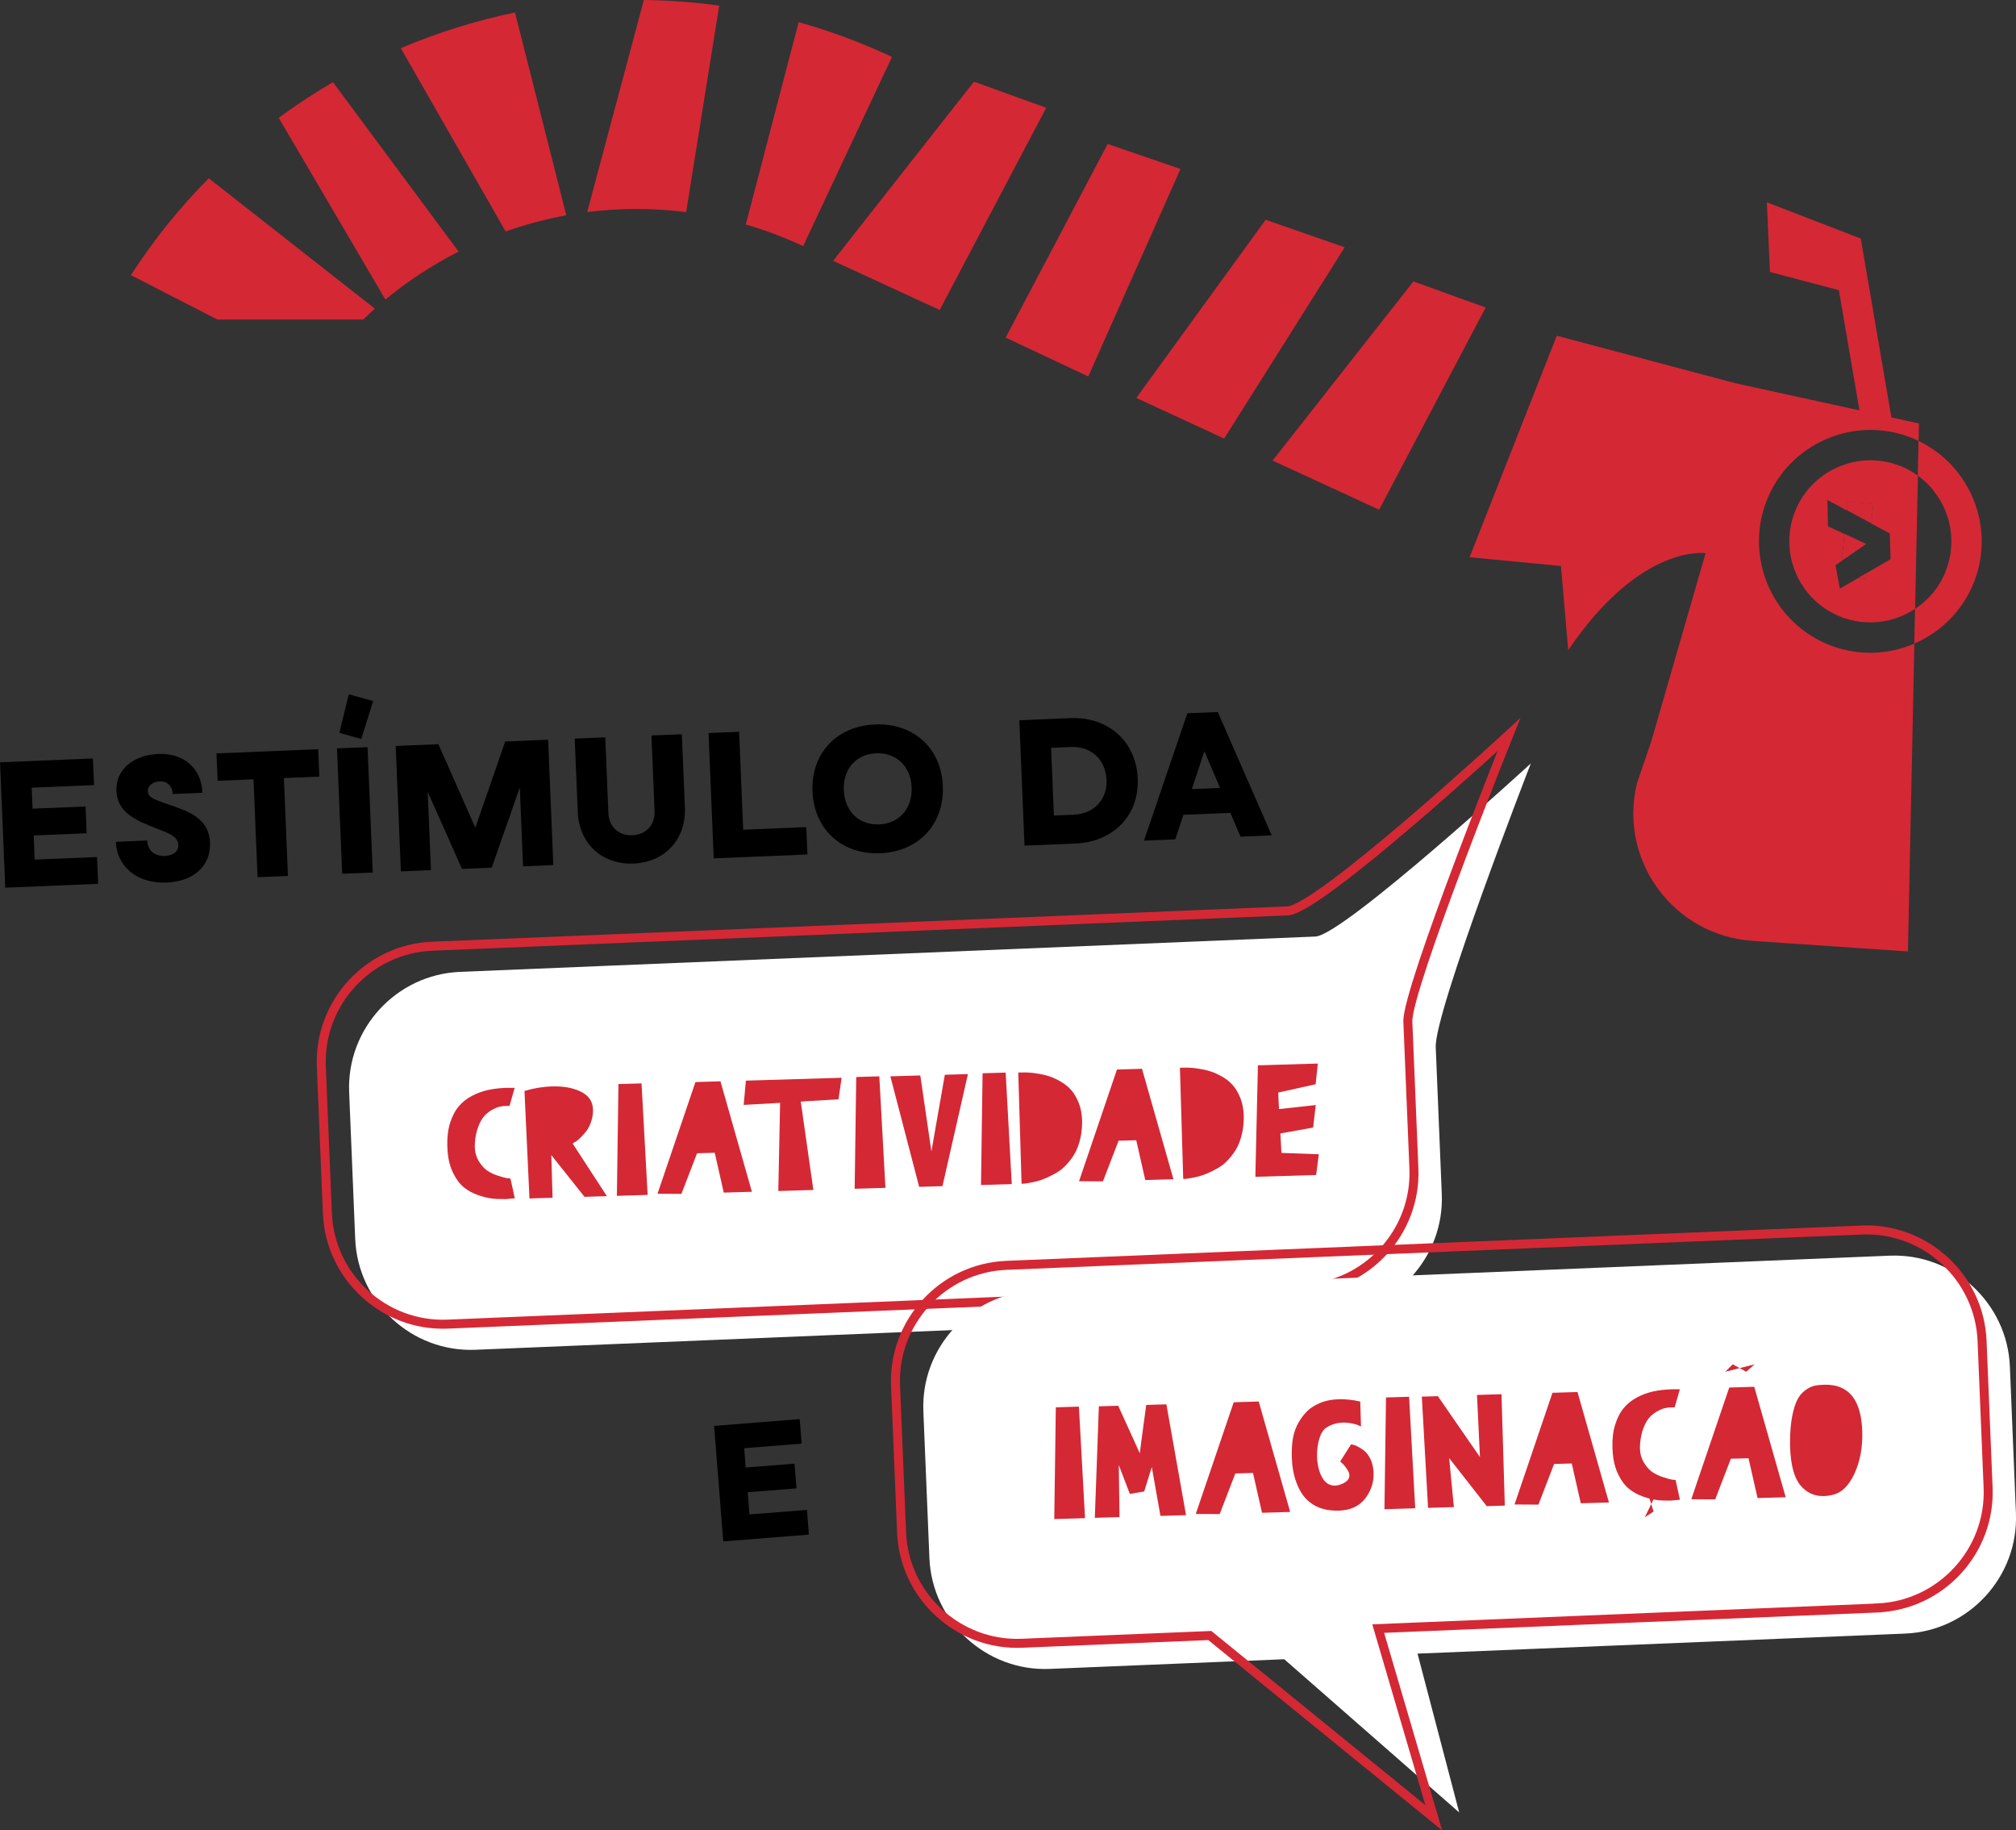 <svg xmlns="http://www.w3.org/2000/svg" id="Layer_1" data-name="Layer 1" viewBox="0 0 323.11 293.31"><rect x="0" y="0" width="323.11" height="293.31" fill="#333333" stroke="none"/><defs><style>      .cls-1 {        fill: none;        stroke: #d42835;        stroke-miterlimit: 10;        stroke-width: 1.44px;      }      .cls-2 {        fill: #fff;      }      .cls-3 {        fill: #d42835;      }    </style></defs><g><path d="M0,122.16l14.89-.62.18,4.27-9.99.41.14,3.37,8.49-.35.18,4.29-8.49.35.16,3.87,9.99-.41.18,4.29-14.89.62-.83-20.09Z"></path><path d="M18.58,134.9l5.02-.21c.06,1.46,1.04,2.55,2.84,2.47,1.28-.05,2.19-.67,2.14-1.78-.06-1.38-1.61-1.87-3.61-2.67-3.17-1.23-6.16-2.49-6.31-5.95-.15-3.54,2.85-5.78,6.72-5.94,4.14-.17,6.91,2.36,7.07,6.22l-4.77.2c-.05-1.31-.89-2.08-2.12-2.03-1.13.05-1.91.76-1.87,1.61.05,1.1,1.34,1.4,4.17,2.39,3.01,1.03,5.66,2.33,5.8,5.82.16,3.84-2.76,6.23-6.96,6.4-4.67.19-7.98-2.51-8.14-6.55Z"></path><path d="M40.63,124.88l-5.75.24-.18-4.39,16.3-.67.18,4.39-5.68.23.65,15.69-4.87.2-.65-15.69Z"></path><path d="M54.01,119.93l4.9-.2.83,20.09-4.9.2-.83-20.09ZM55.89,111.25l3.92,1.1-1.91,6.07-3.51-.99,1.51-6.17Z"></path><path d="M63.42,119.54l6.85-.28,5.91,13.39,4.79-13.83,6.88-.28.83,20.09-4.85.2-.52-12.63-4.5,12.84-4.77.2-5.49-12.35.52,12.55-4.82.2-.83-20.09Z"></path><path d="M92.6,130.11l-.49-11.75,4.9-.2.5,12.15c.09,2.18,1.66,3.63,3.84,3.54,2.18-.09,3.65-1.66,3.56-3.84l-.5-12.15,4.87-.2.49,11.75c.21,5.07-3.19,8.76-8.23,8.97-5.05.21-8.73-3.19-8.94-8.26Z"></path><path d="M113.56,117.47l4.9-.2.65,15.69,10.12-.42.18,4.39-15.02.62-.83-20.09Z"></path><path d="M130.22,126.82c-.25-6.1,3.87-10.47,10.02-10.73,6.15-.25,10.62,3.76,10.87,9.86.25,6.13-3.87,10.52-10.02,10.78-6.15.25-10.62-3.79-10.87-9.91ZM140.9,132.11c3.21-.13,5.35-2.54,5.21-5.95-.14-3.37-2.47-5.58-5.68-5.45-3.21.13-5.33,2.53-5.19,5.9.14,3.41,2.45,5.63,5.66,5.5Z"></path><path d="M163.37,115.42l8.19-.34c6.1-.25,10.54,3.76,10.79,9.69.24,5.85-3.86,10.14-9.96,10.4l-8.19.34-.83-20.09ZM172.12,130.55c3.21-.13,5.36-2.43,5.23-5.57-.13-3.24-2.46-5.41-5.68-5.27l-3.21.13.45,10.85,3.21-.13Z"></path><path d="M190.31,114.3l4.87-.2,8.64,19.76-5,.21-1.62-3.81-7.53.31-1.3,3.93-5.02.21,6.95-20.41ZM195.54,126.26l-2.51-5.88-2.01,6.07,4.52-.19Z"></path></g><path d="M114.45,228.5l13.72-1.09.31,3.93-9.21.73.25,3.1,7.82-.62.32,3.96-7.82.62.28,3.56,9.21-.73.31,3.96-13.72,1.09-1.47-18.51Z"></path><path class="cls-2" d="M213.31,210.64l-137.1,5.66c-10.19.42-18.86-7.57-19.28-17.76l-.97-23.52c-.42-10.19,7.57-18.86,17.76-19.28l137.1-5.66c4.49-.19,34.53-27.74,34.53-27.74,0,0-15.48,39.8-15.24,45.49l.97,23.52c.42,10.19-7.57,18.86-17.76,19.28Z"></path><path class="cls-1" d="M208.85,206.53l-137.1,5.66c-10.19.42-18.86-7.57-19.28-17.76l-.97-23.52c-.42-10.19,7.57-18.86,17.76-19.28l137.1-5.66c5.09-.21,35.48-28.25,35.48-28.25,0,0-16.41,40.91-16.2,46l.97,23.52c.42,10.19-7.57,18.86-17.76,19.28Z"></path><g><path class="cls-3" d="M80.86,192.14c-.68.02-1.35,0-2.01-.08-.66-.08-1.41-.26-2.26-.56-.85-.3-1.6-.71-2.24-1.23-.65-.52-1.22-1.28-1.71-2.27-.49-.99-.8-2.15-.9-3.48l-.05-.84c-.04-1.4.11-2.64.44-3.71.34-1.08.79-1.96,1.37-2.65.57-.69,1.28-1.26,2.13-1.7.84-.45,1.72-.76,2.62-.96.9-.19,1.88-.3,2.93-.34h1.31s-.83,2.9-.83,2.9h-.47c-.33,0-.66.03-.99.1-.33.06-.74.22-1.22.47-.48.25-.91.57-1.28.96-.37.39-.71.95-1.01,1.7-.3.74-.49,1.61-.57,2.59l-.03.74c.03.87.25,1.65.67,2.33.42.68.88,1.18,1.38,1.51.5.33,1.07.59,1.72.8.65.21,1.09.33,1.34.37.25.04.45.06.61.07l.7,3.16-1.62.15Z"></path><path class="cls-3" d="M97.3,191.68l-3.62.11-5.32-6.69.2,6.84-3.7.11-.8-17.22c1.46-.45,2.92-.69,4.39-.73,1.87-.06,3.43.23,4.67.85s1.88,1.56,1.92,2.82c.02.68-.08,1.34-.3,1.98-.22.64-.49,1.16-.81,1.56-.32.4-.64.76-.97,1.07-.32.31-.61.53-.85.65l-.33.22,5.5,8.45Z"></path><path class="cls-3" d="M103.8,191.48l-4.93.15.25-17.91,3.7-.11.98,17.87Z"></path><path class="cls-3" d="M116,191.12l-1.45-6.39-2.83.08-2.51,6.51-3.83-.02,6.08-17.9,4.01-.12,5.04,17.7-4.51.13Z"></path><path class="cls-3" d="M130.35,190.69l-5.61.17.29-14.13-5.84.33.36-3.89,15.34-.46-.5,3.45-6.05.36,2.02,14.17Z"></path><path class="cls-3" d="M141.91,190.35l-4.93.15.25-17.91,3.7-.11.98,17.87Z"></path><path class="cls-3" d="M151.04,190.08l-3.72.11-4.62-17.71,4.8-.14,1.78,12.18,2.15-12.29,3.7-.11-4.08,17.97Z"></path><path class="cls-3" d="M162.16,189.75l-4.93.15.25-17.91,3.7-.11.98,17.87Z"></path><path class="cls-3" d="M163.73,189.7l-.53-17.83h.42c.37-.02.75-.02,1.14,0,.39.01.92.07,1.58.18.66.1,1.28.25,1.86.44.58.19,1.2.48,1.85.86.65.38,1.21.84,1.67,1.37.46.53.85,1.21,1.18,2.04s.5,1.76.53,2.79v.58c-.03,1-.16,1.92-.4,2.78s-.54,1.58-.92,2.18c-.38.6-.81,1.15-1.29,1.65-.48.5-.99.91-1.52,1.21-.53.3-1.06.57-1.59.81-.53.23-1.03.41-1.51.53-.48.12-.9.21-1.26.27-.37.06-.66.11-.89.13h-.31Z"></path><path class="cls-3" d="M183.56,189.11l-1.45-6.39-2.83.08-2.51,6.51-3.83-.02,6.08-17.9,4.01-.12,5.04,17.7-4.51.13Z"></path><path class="cls-3" d="M189.64,188.93l-.53-17.83h.42c.37-.02.75-.02,1.14,0,.39.01.92.07,1.58.18.66.1,1.28.25,1.86.44.58.19,1.2.48,1.85.86.65.38,1.21.84,1.67,1.37.46.53.85,1.21,1.18,2.04.32.83.5,1.76.53,2.79v.58c-.03,1-.16,1.92-.4,2.78s-.54,1.58-.92,2.18c-.38.6-.81,1.15-1.29,1.65-.48.5-.99.91-1.53,1.21-.53.3-1.06.57-1.59.81-.53.23-1.03.41-1.51.53-.48.12-.9.21-1.26.27-.37.06-.66.11-.89.13h-.31Z"></path><path class="cls-3" d="M210.96,188.29l-9.76.29.41-17.86,9.6-.29-.35,3.32-6,1.33.13,2.65,5.89-.65-.42,3.61-5.25.94.17,3.12,5.99.22-.43,3.32Z"></path></g><path class="cls-2" d="M305.34,261.78l-78.15,3.21,6.68,25.45-28.04-24.55-37.59,1.55c-10.19.42-18.86-7.57-19.28-17.76l-.97-23.52c-.42-10.19,7.57-18.86,17.76-19.28l137.1-5.66c10.19-.42,18.86,7.57,19.28,17.76l.97,23.52c.42,10.19-7.57,18.86-17.76,19.28Z"></path><path class="cls-1" d="M300.88,257.68l-79.99,3.3,8.9,30.31-35.89-29.2-30.12,1.24c-10.19.42-18.86-7.57-19.28-17.76l-.97-23.52c-.42-10.19,7.57-18.86,17.76-19.28l137.1-5.66c10.19-.42,18.86,7.57,19.28,17.76l.97,23.52c.42,10.19-7.57,18.86-17.76,19.28Z"></path><g><polygon class="cls-3" points="167.68 17.27 150.61 49.67 133.53 41.8 156.1 13.09 167.68 17.27"></polygon><polygon class="cls-3" points="189.2 27.08 174.42 60.33 161.18 54.1 177.53 23.07 189.2 27.08"></polygon><polygon class="cls-3" points="238.11 49.28 221.04 81.68 203.96 73.81 226.53 45.1 238.11 49.28"></polygon><polygon class="cls-3" points="215.52 39.63 196.2 70.28 182.12 63.77 202.85 35.22 215.52 39.63"></polygon></g><g><path class="cls-3" d="M304.45,74.63c-6.69-2.58-14.22.76-16.8,7.44-2.58,6.69.76,14.22,7.44,16.8,4.07,1.57,8.45.94,11.85-1.3l.45-21.34c-.89-.64-1.86-1.2-2.93-1.61ZM302.88,85.46l.13,4.15-3.88,2.25-.09.89-1.23-.12-2.93,1.7-.7-3.74,1-.69.44-4.33-2.64-1.23-.1-4.22,3.12,1.68.14-1.42,4.09.41-.31,3.11,2.95,1.58Z"></path><polygon class="cls-3" points="295.63 85.55 295.19 89.87 299.1 87.17 295.63 85.55"></polygon><polygon class="cls-3" points="296.15 80.35 296.01 81.77 299.93 83.87 300.24 80.76 296.15 80.35"></polygon><polygon class="cls-3" points="299.04 92.74 299.13 91.85 297.81 92.61 299.04 92.74"></polygon><path class="cls-3" d="M311.89,91.43c-1.01,2.61-2.78,4.71-4.96,6.14l-.12,5.56c4.26-1.83,7.81-5.3,9.61-9.96,3.37-8.74-.63-18.52-8.93-22.51l-.12,5.56c4.66,3.38,6.68,9.58,4.51,15.19Z"></path><path class="cls-3" d="M280.86,150.77l24.93,1.7,1.03-49.33c-4.14,1.78-8.95,2.02-13.48.27-9.19-3.55-13.77-13.9-10.23-23.09,3.54-9.18,13.9-13.77,23.09-10.23.45.17.87.37,1.3.58l.06-2.81-4.42-.97-4.91-28.66-15.05-5.81.49,11.16,11.05,2.92,3.3,19.26-19.89-4.35-28.62-7.61-13.97,35.49,14.64,1.41,1.16,13.49c11.64-17.16,22.02-15.54,22.02-15.54l-8.72,30.2-2.29,6.7c-2.97,12.32,5.86,24.35,18.5,25.21Z"></path></g><g><g><path class="cls-3" d="M173.9,243.28l-4.93.15.25-17.91,3.7-.11.98,17.87Z"></path><path class="cls-3" d="M185.99,242.92l-1.39-7.83-1.22,3.92-2.3.38-1.77-4.62.12,8.34-3.96.12.65-17.87,3.1-.09,3.46,7.62c0-.12.34-2.71,1.03-7.75l3.23-.1,3.15,17.76-4.09.12Z"></path><path class="cls-3" d="M202.27,242.43l-1.45-6.39-2.83.08-2.51,6.51-3.83-.02,6.08-17.9,4.01-.12,5.04,17.7-4.51.13Z"></path><path class="cls-3" d="M214.52,242.07c-.68.02-1.33-.03-1.95-.15-.81-.15-1.53-.44-2.17-.85-.63-.42-1.15-.9-1.55-1.45-.4-.55-.74-1.18-1.01-1.89-.28-.71-.47-1.41-.59-2.1-.12-.69-.19-1.4-.21-2.13-.03-1.07.02-2,.15-2.81.12-.79.34-1.54.68-2.25.34-.71.79-1.38,1.36-2.02s1.31-1.16,2.23-1.55c.92-.4,1.95-.61,3.1-.64,1.14-.03,2.29.09,3.45.37l.12,3.99-.37-.17c-.25-.12-.61-.22-1.1-.32-.48-.1-.97-.14-1.46-.13-.94.03-1.81.29-2.6.79-.5.31-.88.91-1.15,1.79-.27.88-.39,1.85-.36,2.9.04,1.29.31,2.39.81,3.3.5.9,1.19,1.34,2.09,1.32.35-.01.76-.12,1.22-.33.72-.34,1.08-.77,1.06-1.32,0-.31-.15-.67-.43-1.06-.27-.39-.49-.66-.65-.81-.16-.14-.3-.26-.4-.34l1.75-2.76.32.07c.19.03.44.12.74.28.3.16.61.35.94.59s.63.59.91,1.06c.29.47.48,1.01.59,1.62.06.31.1.62.11.94.05,1.54-.41,2.92-1.37,4.15s-2.38,1.87-4.25,1.92Z"></path><path class="cls-3" d="M226.82,241.7l-4.93.15.25-17.91,3.7-.11.98,17.87Z"></path><path class="cls-3" d="M241.17,241.27l-2.88.09-6.03-7.7.76,7.85-4.14.12-1-17.82,2.57-.08,6.75,9.77-.48-9.96,3.93-.12.53,17.83Z"></path><path class="cls-3" d="M253.36,240.91l-1.45-6.39-2.83.08-2.51,6.51-3.83-.02,6.08-17.9,4.01-.12,5.04,17.7-4.51.13Z"></path><path class="cls-3" d="M267.6,240.46c-.68.02-1.35,0-2.01-.08-.66-.08-1.41-.26-2.26-.56s-1.6-.71-2.24-1.23c-.65-.52-1.22-1.28-1.71-2.27-.49-.99-.79-2.15-.9-3.48l-.05-.84c-.04-1.4.1-2.64.44-3.71.34-1.08.79-1.96,1.37-2.65.57-.69,1.28-1.26,2.13-1.71.84-.45,1.72-.76,2.62-.96.9-.19,1.88-.31,2.93-.34h1.31s-.83,2.9-.83,2.9h-.47c-.33,0-.66.03-.99.1-.33.06-.74.22-1.22.47-.48.25-.91.57-1.28.96-.37.39-.71.95-1.01,1.7-.3.74-.49,1.61-.57,2.59l-.03.74c.03.88.25,1.65.67,2.33.42.68.88,1.18,1.38,1.51.5.33,1.07.59,1.72.8.65.21,1.09.33,1.34.37.25.04.45.06.61.07l.7,3.16-1.62.15Z"></path><path class="cls-3" d="M281.69,240.07l-1.45-6.39-2.83.08-2.51,6.51-3.83-.02,6.08-17.9,4.01-.12,5.04,17.7-4.51.13Z"></path><path class="cls-3" d="M288.53,237.99c-1-1.22-1.54-3.29-1.63-6.21v-.84c0-1.54.12-2.87.34-3.99.22-1.12.49-1.99.81-2.62.32-.63.74-1.13,1.24-1.51.5-.37.98-.62,1.43-.73.45-.11.97-.17,1.57-.19h.13c3.65-.08,5.65,2.12,6,6.59l.05.86c.08,2.55-.34,4.81-1.24,6.77-.9,1.96-2.07,3.1-3.49,3.42-.47.12-.94.19-1.41.2-1.54.05-2.81-.54-3.81-1.76Z"></path></g><polyline class="cls-3" points="276.52 219.82 277.71 218.63 279.87 219.82 281.22 218.63"></polyline><polyline class="cls-3" points="263.61 243.15 265.02 242.22 264.29 239.87 265.74 238.79"></polyline></g><g><path class="cls-3" d="M44.67,18.88l17.1,29.12c3.63-3,7.57-5.57,11.73-7.68l-20.13-27.15c-2.99,1.74-5.9,3.65-8.7,5.71Z"></path><path class="cls-3" d="M64.24,7.72l16.8,29.37c3.16-1.12,6.41-1.98,9.72-2.59L82.54,2c-6.28,1.3-12.41,3.22-18.3,5.72Z"></path><path class="cls-3" d="M119.53,35.97c3.1.9,6.18,2.06,9.19,3.47l14.24-30.32c-4.9-2.3-9.91-4.16-14.96-5.57l-8.47,32.42Z"></path><path class="cls-3" d="M103.19,0l-9.08,33.99c5.22-.67,10.54-.68,15.86,0L115.27.9c-4.03-.56-8.06-.86-12.08-.9Z"></path><path class="cls-3" d="M58.21,51.21c.61-.59,1.23-1.19,1.87-1.75l-26.62-20.89c-4.63,4.66-8.82,9.85-12.48,15.52l13.87,7.12h23.36Z"></path></g></svg>